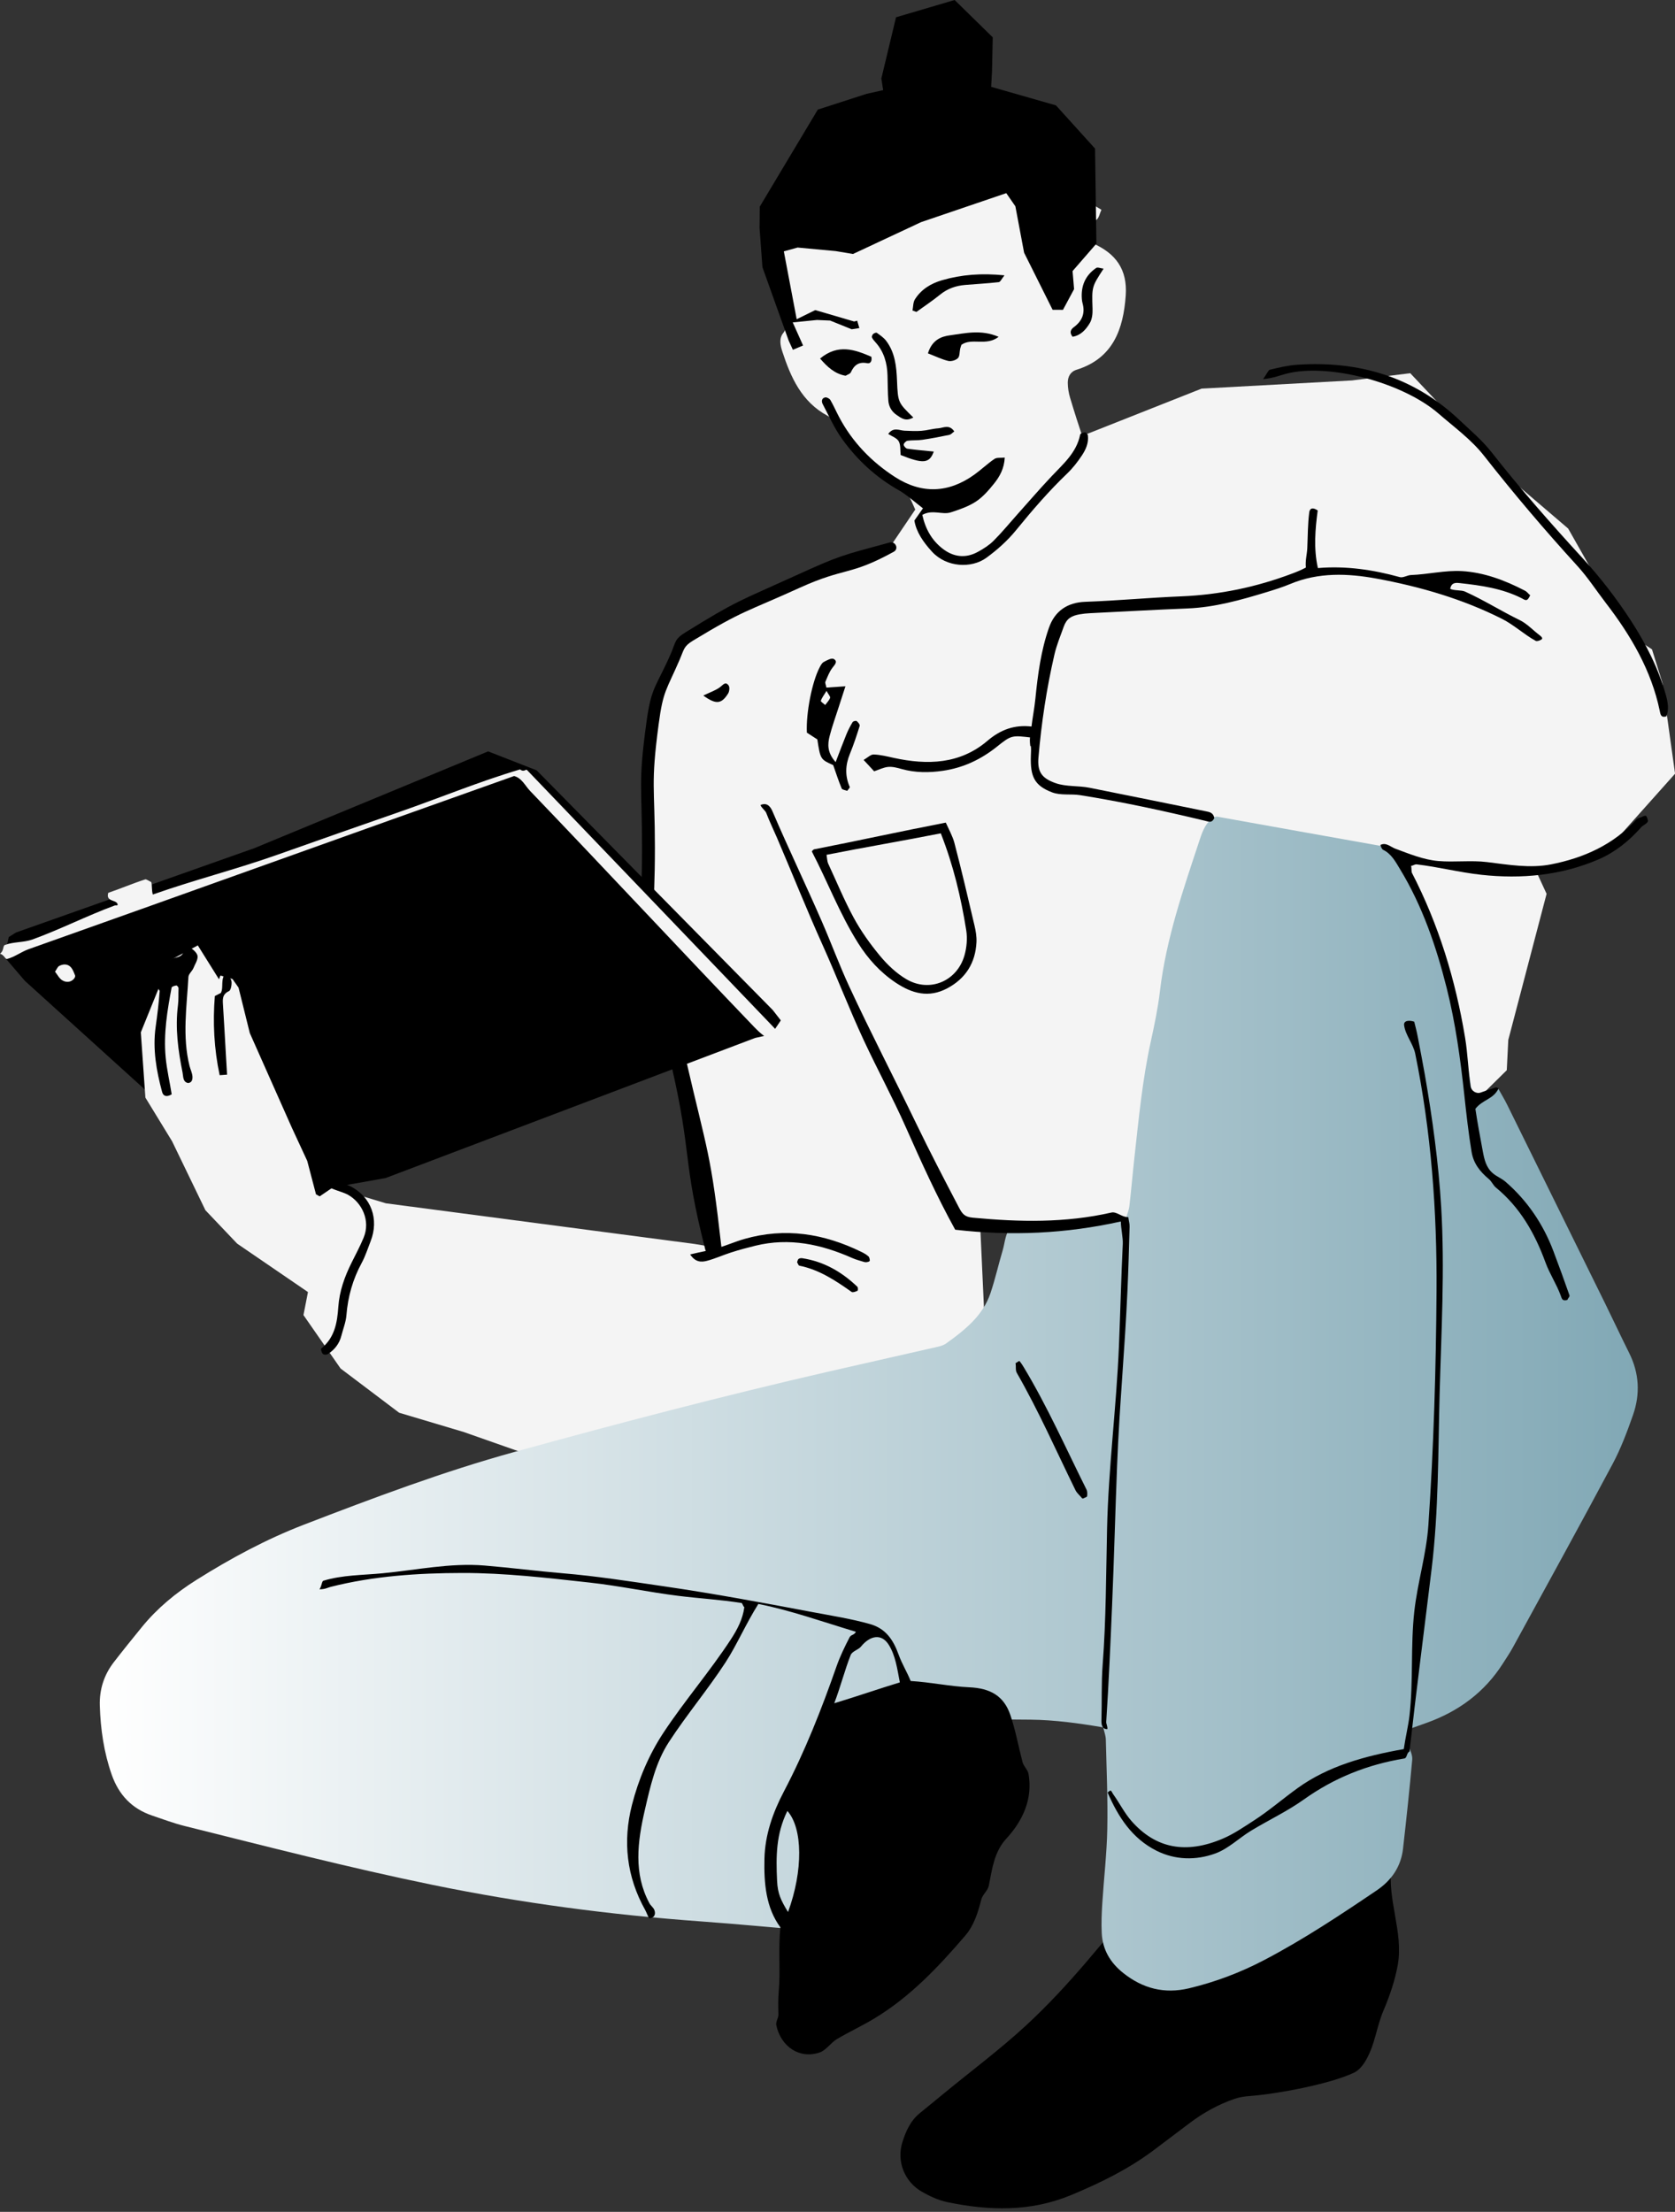 <?xml version="1.0" encoding="UTF-8" standalone="no"?><svg xmlns="http://www.w3.org/2000/svg" xmlns:xlink="http://www.w3.org/1999/xlink" fill="#000000" height="500.8" preserveAspectRatio="xMidYMid meet" version="1" viewBox="0.0 0.0 379.3 500.8" width="379.3" zoomAndPan="magnify"><rect x="0.0" y="0.0" width="379.3" height="500.8" fill="#333333" stroke="none"/><g><g id="change1_2"><path d="M246.2,54.194c0.49-0.698,1.208-1.279,1.117-1.674c-0.281-1.217-0.23-2.029,0.978-2.771 c0.556-0.342,0.699-1.353,1.119-2.253c-0.965-0.629-1.986-1.055-2.651-1.799c-0.612-0.684-0.833-1.715-1.24-2.586 c-2.814-6.025-6.414-11.449-11.524-15.833c-4.727-4.055-10.391-5.523-16.316-6.506c-8.23-1.366-16.021,0.226-23.426,3.678 c-13.406,6.25-21.168,20.42-19.247,35.125c0.538,4.117,1.737,8.148,2.651,12.214c0.28,1.243,0.7,2.377-0.304,3.618 c-0.989,1.222-0.651,2.813-0.206,4.173c1.923,5.877,4.376,11.398,10.233,14.552c0.795,0.428,1.525,1.217,1.972,2.014 c2.999,5.35,7.484,9.18,12.578,12.359c1.977,1.234,3.506,2.718,4.433,4.883c1.008,2.356,2.188,4.638,3.246,6.973 c1.47,3.246,3.675,5.606,7.313,6.36c0.621,0.129,1.221,0.39,1.809,0.641c6.643,2.832,12.592,1.192,18.047-2.957 c4.345-3.305,7.416-7.68,8.803-12.92c1.021-3.857,1.095-7.909-0.217-11.842c-1.066-3.196-2.1-6.403-3.062-9.631 c-0.317-1.062-0.496-2.203-0.508-3.31c-0.015-1.366,0.558-2.538,1.985-2.982c8.284-2.578,10.602-9.202,11.136-16.809 c0.412-5.868-2.201-9.588-7.705-11.931C246.937,54.865,246.722,54.608,246.2,54.194z" fill="#f4f4f4"/></g><g id="change2_2"><path d="M314.557,419.935c-8.507,0.196-16.444,0.325-24.377,0.577c-7.953,0.253-15.885,0.328-23.901-1.521 c-2.93,2.667-4.725,6.287-7.216,9.348c-8.519,10.467-16.834,21.14-26.782,30.307c-5.841,5.382-12.238,10.16-18.385,15.208 c-1.869,1.535-3.737,3.072-5.614,4.598c-2.118,1.723-3.181,4.13-3.949,6.605c-1.338,4.313,0.49,8.93,4.421,11.178 c1.785,1.021,3.746,1.938,5.741,2.353c9.466,1.972,18.799,2.245,28.047-1.591c6.608-2.741,12.934-5.845,18.663-10.129 c2.772-2.073,5.521-4.179,8.292-6.254c3.071-2.3,6.404-4.14,10.027-5.397c1.11-0.385,2.322-0.562,3.501-0.651 c6.154-0.466,18.183-2.694,23.65-5.313c1.135-0.544,2.09-1.812,2.735-2.966c2.028-3.631,2.264-7.27,3.884-11.089 c1.41-3.324,2.613-6.83,3.238-10.374c1.291-7.319-2.416-14.713-1.449-22.086C315.187,421.954,314.791,421.103,314.557,419.935z" fill="#000000"/></g><g id="change3_1"><path d="M245.787 98.402L241.971 106.345 242.011 109.814 236.371 112.316 226.872 119.204 218.052 126.428 211.827 125.517 210.871 119.49 207.396 115.17 201.789 123.469 180.6 132.05 156.119 144.245 153.196 148.895 147.664 163.677 147.424 191.906 147.706 222.219 153.765 240.434 157.677 261.168 161.684 282.594 159.302 281.983 157.261 281.646 87.393 272.449 80.111 270.254 74.296 267.464 71.2 271.101 72.453 278.664 68.719 297.753 77.122 309.847 90.388 319.865 104.994 324.223 126.391 331.74 175.07 344.226 191.179 348.065 217.625 327.539 222.856 296.96 222.007 278.466 227.386 278.989 237.39 277.348 268.005 274.914 300.926 267.381 329.014 254.34 341.207 242.307 341.547 235.46 350.223 202.374 347.532 196.561 351.719 196.157 362.292 194.24 379.315 175.177 376.45 154.619 374.092 147.031 368.522 143.336 355.105 119.67 341.771 108.269 319.344 84.496 306.165 86.135 272.088 87.991z" fill="#f4f4f4"/></g><g id="change1_1"><path d="M184.245 156.17L182.766 160.277 188.35 176.422 189.689 178.181 198.443 177.882 203.863 174.579 205.399 174.118 217.634 173.061 223.459 168.08 233.708 165.498 235.727 165.339 240.59 140.538 238.183 139.493 213.215 140.259 204.869 140.646 162.764 155.554 162.005 156.241 159.498 157.617 162.448 159.526 172.133 160.018 177.612 156.809z" fill="#f4f4f4"/></g><g id="change2_1"><path d="M75.363 268.85L87.304 266.732 170.991 235.007 174.685 234.186 176.815 231.034 174.987 228.688 121.521 174.418 110.535 170.123 57.605 192.035 3.637 211.126 1.988 212.149 0.988 216.655 5.649 222.096 60.338 271.609 63.186 271.976 69.608 272.766z" fill="#000000"/></g><g id="change3_2"><path d="M186.943 193.337L189.721 192.083 192.356 192.1 191.526 189.697 183.351 171.254 181.439 167.431 179.117 165.993 177.579 166.894 178.055 170.108z" fill="#f4f4f4"/></g><linearGradient gradientUnits="userSpaceOnUse" id="a" x1="22.593" x2="370.863" xlink:actuate="onLoad" xlink:show="other" xlink:type="simple" y1="317.793" y2="317.793"><stop offset="0" stop-color="#ffffff"/><stop offset="1" stop-color="#81a8b5"/></linearGradient><path d="M275.057,184.977c-1.939,1.058-2.695,3.066-3.343,5.023c-3.733,11.282-7.642,22.514-9.049,34.421 c-0.451,3.821-1.239,7.613-2.066,11.376c-1.902,8.655-2.728,17.454-3.707,26.234c-0.409,3.672-0.718,7.356-1.144,11.025 c-0.107,0.92-0.494,1.808-0.756,2.724c-8.682,1.861-17.393,1.161-25.884,1.739c-1.525,1.709-1.506,3.738-2.046,5.552 c-0.963,3.228-1.695,6.531-2.771,9.718c-1.736,5.145-5.821,8.354-10.013,11.372c-0.866,0.623-2.09,0.802-3.179,1.052 c-7.825,1.798-15.663,3.54-23.488,5.339c-23.796,5.471-47.406,11.659-70.945,18.143c-16.295,4.488-32.071,10.441-47.805,16.499 c-8.55,3.292-16.646,7.652-24.408,12.538c-4.634,2.917-8.858,6.398-12.344,10.68c-2.131,2.617-4.254,5.241-6.319,7.909 c-2.245,2.901-3.302,6.219-3.187,9.893c0.167,5.329,0.923,10.555,2.698,15.61c1.592,4.535,4.555,7.695,9.143,9.242 c2.434,0.821,4.848,1.738,7.334,2.358c18.699,4.664,37.365,9.478,56.249,13.354c20.022,4.109,40.246,6.77,60.632,8.252 c8.335,0.606,16.656,1.402,24.984,2.113c0.799,0.068,1.604,0.239,2.396,0.19c1.536-0.095,2.779-0.707,3.345-2.292 c0.648-1.814,1.409-3.591,1.989-5.426c3.679-11.65,7.111-23.361,8.724-35.522c0.23-1.735,0.676-3.441,1.081-5.451 c1.151-0.08,2.232-0.308,3.281-0.204c9.617,0.946,19.263,0.811,28.907,0.917c5.453,0.06,10.86,0.801,16.457,1.751 c0.216,0.971,0.569,1.863,0.591,2.763c0.166,6.748,0.461,13.501,0.329,20.245c-0.109,5.611-0.776,11.21-1.13,16.818 c-0.142,2.241-0.237,4.499-0.127,6.737c0.183,3.743,1.916,6.699,4.859,9.041c4.441,3.534,9.334,4.793,14.903,3.47 c5.976-1.42,11.664-3.581,17.094-6.428c8.84-4.636,17.141-10.144,25.394-15.728c3.381-2.287,5.514-5.381,5.978-9.464 c0.761-6.703,1.478-13.412,2.082-20.13c0.092-1.018-0.447-2.127-0.828-3.144c-0.478-1.275-0.558-2.472,0.306-3.862 c1.19-0.423,2.54-0.896,3.886-1.382c7.174-2.595,13.019-6.897,17.155-13.384c0.777-1.219,1.594-2.419,2.287-3.686 c7.551-13.816,15.154-27.605,22.565-41.496c1.879-3.522,3.303-7.319,4.625-11.098c1.657-4.735,1.418-9.467-0.865-14.037 c-1.866-3.737-3.632-7.524-5.476-11.272c-7.377-14.989-14.762-29.973-22.16-44.952c-0.628-1.272-1.375-2.485-2.146-3.867 c-1.81,0.746-3.39,1.398-5.291,2.182c-0.3-0.918-0.643-1.607-0.743-2.329c-1.963-14.225-5.503-28.04-10.796-41.392 c-1.547-3.902-3.752-7.451-6.229-10.834c-0.887-1.211-1.924-2.084-3.476-2.359c-12.332-2.188-24.658-4.413-36.988-6.62 C275.472,184.872,275.306,184.939,275.057,184.977z" fill="url(#a)"/><g id="change1_3"><path d="M44.795 214.051L38.491 217.428 31.888 233.743 32.924 248.515 38.969 258.401 46.515 274.012 53.707 281.578 76.998 297.502 85.049 277.149 78.792 274.519 71.557 270.409 69.572 262.841 66.088 255.325 56.566 233.894 54.016 223.608 52.65 221.668 49.917 220.871 49.59 221.726z" fill="#f4f4f4"/></g><g><g id="change2_7"><path d="M164.305,376.369c-4.025,6.187-8.82,11.874-12.844,18.062c-2.991,4.599-4.197,10-5.436,15.367 c-1.668,7.229-2.599,14.387,1.035,21.128c0.304,0.564,0.914,0.96,1.131,1.56c0.337,0.932-0.01,1.774-1.16,1.848 c-0.354-0.461-0.607-1.303-0.914-1.85c-4.236-7.565-5.119-15.564-3.013-23.813c1.486-5.817,3.863-11.414,7.155-16.396 c4.777-7.228,10.494-13.837,15.236-21.088c1.459-2.23,2.692-4.579,3.057-7.294c-0.388-0.307-0.388-0.91-0.653-0.952 c-4.75-0.758-9.571-1.031-14.342-1.625c-6.685-0.832-13.302-2.258-19.999-2.997c-9.582-1.057-19.243-2.192-28.885-2.176 c-9.961,0.017-20.061,0.678-29.788,3.146c-0.727,0.184-1.216,0.55-2.539,0.55c0.563-0.831,0.5-1.822,0.901-1.944 c4.308-1.308,8.896-1.253,13.37-1.68c7.67-0.731,15.341-2.394,23.074-1.758c5.92,0.487,11.816,1.256,17.735,1.753 c7.675,0.645,15.279,1.844,22.89,2.951c11.254,1.637,22.416,3.713,33.592,5.828c4.382,0.829,8.796,1.512,13.104,2.725 c3.522,0.992,5.266,3.524,6.485,6.932c0.744,2.079,2.002,4.109,2.719,5.956c4.6,0.281,8.94,1.232,13.257,1.423 c4.769,0.211,7.846,1.935,9.323,6.281c1.182,3.478,1.829,7.125,2.763,10.685c0.243,0.926,1.194,1.731,1.358,2.68 c0.957,5.563-1.232,10.497-5.056,14.65c-2.741,2.977-3.187,6.817-3.95,10.644c-0.219,1.1-1.408,1.99-1.687,3.075 c-0.767,2.988-1.646,5.884-3.659,8.232c-6.087,7.096-12.517,13.896-20.609,18.763c-2.748,1.653-5.67,3.013-8.433,4.639 c-1.377,0.81-2.447,2.554-3.952,3.05c-4.631,1.527-8.754-1.412-9.778-6.177c-0.168-0.781,0.499-1.638,0.479-2.438 c-0.044-1.765-0.087-3.468,0.071-5.219c0.43-4.774-0.155-9.462,0.382-14.507c-3.302-4.466-3.743-10.003-3.616-15.55 c0.123-5.398,1.89-10.43,4.41-15.227c4.777-9.093,8.519-18.614,11.912-28.314c0.782-2.236,1.857-4.463,2.96-6.585 c0.338-0.651,0.982-0.41,1.43-1.241c-7.533-2.272-14.903-4.89-22.089-6.31C168.883,367.68,166.835,372.481,164.305,376.369z M203.769,380.916c-0.607-3.133-0.976-6.019-2.485-8.467c-1.675-2.718-4.308-2.109-6.319,0.363 c-0.596,0.733-1.984,1.036-2.331,1.913c-1.336,3.372-2.235,6.997-3.718,10.918C194.433,383.966,199.028,382.358,203.769,380.916z M175.971,425.891c0.137,2.895,0.884,4.407,2.478,7.025c3.442-9.373,3.349-18.962-0.151-22.899 C175.723,415.274,175.704,420.257,175.971,425.891z" fill="#000000"/></g><g id="change2_8"><path d="M193.168 57.505L208.584 50.293 227.869 43.732 229.93 46.71 231.905 57.215 238.361 70.141 240.705 70.153 243.223 65.464 242.882 61.375 248.279 55.162 247.969 33.642 239.123 23.859 224.448 19.661 224.639 16.09 224.806 8.456 216.174 0 202.902 3.912 199.577 17.775 199.992 20.409 196.249 21.242 185.19 24.816 172.045 46.786 172 51.635 172.653 60.502 178.595 77.124 179.548 79.198 181.851 78.223 179.514 72.998 185.004 72.448 187.983 72.579 192.862 74.552 194.602 74.283 194.107 72.605 193.43 72.794 184.61 70.209 180.408 72.278 177.497 56.912 180.622 56.047 189.262 56.854z" fill="#000000"/></g><g id="change2_9"><path d="M233.553,164.728c0.231-2.08,0.682-4.288,0.905-6.513c0.545-5.442,1.259-10.919,3.083-16.108 c1.318-3.75,4.156-5.706,8.222-5.849c7.223-0.254,14.429-0.94,21.652-1.233c8.721-0.354,17.019-2.072,25.193-5.16 c1.144-0.432,1.984-0.773,3.099-1.359c-0.152-1.696,0.259-2.949,0.324-4.369c0.125-2.715,0.095-5.443,0.447-8.138 c0.125-0.956,0.804-1.187,1.915-0.423c-0.555,4.146-0.96,8.574,0.04,13.043c6.341-0.539,12.47,0.369,18.564,2.052 c0.725,0.201,1.716-0.446,2.505-0.475c3.845-0.14,7.729-1.109,11.554-0.889c4.975,0.287,9.709,2.068,14.193,4.396 c0.648,0.336,0.721,0.653,1.259,1.064c-0.705,1.63-1.151,1.075-1.953,0.671c-4.372-2.205-9.084-2.872-13.89-3.406 c-0.786-0.088-2.008-0.287-2.266,1.301c0.986,0.445,2.494,0.222,3.358,0.611c4.232,1.908,8.189,4.416,12.361,6.448 c1.702,0.829,2.992,2.284,4.52,3.43c0.258,0.194,0.725,0.573,0.538,0.856c-0.166,0.253-1.108,0.596-1.417,0.425 c-2.655-1.463-4.941-3.629-7.644-4.992c-8.933-4.503-18.505-7.279-28.33-9.098c-6.594-1.221-13.231-1.452-19.546,1.183 c-1.768,0.738-3.572,1.308-5.406,1.867c-5.868,1.787-11.757,3.449-17.879,3.696c-7.385,0.298-14.76,0.714-22.142,1.078 c-0.801,0.04-1.542,0.112-2.33,0.253c-1.866,0.334-2.948,0.97-3.597,2.789c-0.752,2.11-1.612,4.156-2.114,6.332 c-1.778,7.697-2.945,15.46-3.614,23.297c-0.274,3.217,0.709,4.698,3.89,5.811c2.404,0.841,5.159,0.541,7.666,1.039 c8.803,1.749,17.595,3.554,26.391,5.336c0.761,0.154,1.657,0.29,1.876,1.532c-0.58,1.157-1.123,0.842-2.14,0.599 c-9.359-2.239-18.782-4.295-28.288-5.796c-2.042-0.322-4.356,0.111-6.293-0.623c-4.152-1.574-4.948-3.732-4.823-8.202 c0.021-0.76,0.089-1.534,0.003-2.287c0,0-0.131,0.019-0.131,0.019C233.048,166.862,233.372,166.791,233.553,164.728z" fill="#000000"/></g><g id="change2_10"><path d="M216.305,278.425c12.731,1.47,25.105,0.898,37.502-1.865c0.035,1.646,0.512,3.67,0.445,5.076 c-0.367,7.701-0.551,15.408-0.869,23.11c-0.57,13.802-2.384,27.567-2.69,41.376c-0.228,10.286-0.22,20.554-0.998,30.806 c-0.316,4.16-0.153,8.348-0.278,12.521c-0.025,0.831,0.039,2.07,1.317,2.046c0.176-0.318-0.257-1.21-0.232-1.61 c0.569-8.814,0.954-17.622,1.329-26.445c0.451-10.592,0.72-21.19,1.137-31.784c0.518-13.16,1.758-26.294,2.343-39.452 c0.214-4.815,0.35-9.628,0.482-14.445c0.021-0.774-0.158-1.135-0.29-2.184c-1.412,0.07-2.629-1.309-3.825-1.038 c-10.497,2.383-20.807,2.158-31.395,1.161c-1.891-0.178-2.39-0.881-3.17-2.374c-3.266-6.25-6.521-12.484-9.587-18.831 c-5.019-10.39-10.345-20.628-15.199-31.097c-2.224-4.797-4.051-9.763-6.158-14.612c-3.64-8.376-7.609-16.608-11.204-25.004 c-0.375-0.876-1.095-2.231-2.737-1.516c0.07,0.505,1.077,1.252,1.277,1.778c0.741,1.946,1.649,3.79,2.469,5.704 c3.471,8.104,6.729,16.286,10.349,24.324c3.224,7.16,6.026,14.51,9.352,21.625c3.054,6.534,6.504,12.895,9.429,19.487 C208.554,262.961,212.178,270.974,216.305,278.425z" fill="#000000"/></g><g id="change2_11"><path d="M317.883,396.017c-8.906,1.58-17.119,3.861-23.964,8.777c-3.387,2.432-6.528,5.175-10.033,7.431 c-2.281,1.468-4.505,3.014-6.995,4.073c-8.312,3.536-15.163,2.264-20.677-4c-1.578-1.793-2.69-4.045-4.09-5.997 c-0.549-0.766-0.394-1.291-1.307-0.447c2.424,5.577,5.534,10.384,11.049,13.165c4.231,2.133,8.946,2.232,13.327,0.638 c2.988-1.088,5.367-3.493,8.084-5.144c3.969-2.413,8.204-4.394,11.99-7.093c6.865-4.892,14.342-7.886,22.76-9.283 c0.618-0.103,0.489-1.305,1.151-1.556c1.54-13.852,3.344-27.624,5.019-41.432c1.589-13.105,1.449-26.266,1.799-39.427 c0.376-14.131,1.202-28.247,0.361-42.381c-0.602-10.111-1.981-20.101-3.711-30.07c-0.493-2.843-1.063-5.67-1.595-8.506 c-0.233-1.243-0.523-2.309-0.801-3.442c-1.131-0.369-2.435-0.297-2.29,0.815c0.289,2.224,2.06,4.214,2.511,6.412 c3.626,17.698,4.953,35.727,4.831,53.763c-0.119,17.674-0.641,35.358-1.847,52.998c-0.449,6.562-2.457,12.978-3.185,19.52 c-0.871,7.818-0.196,15.811-1.094,23.627C318.922,390.674,318.236,393.477,317.883,396.017z" fill="#000000"/></g><g id="change2_12"><path d="M320.715,195.695c4.935,0.574,9.796,1.832,14.735,2.371c9.082,0.991,18.166,0.15,26.628-3.532 c3.702-1.611,6.845-4.148,9.555-7.224c0.412-0.468,1.264-0.745,1.517-1.317c0.098-0.221-0.201-1.046-0.384-1.241 c-0.17-0.181-0.746,0.098-0.949,0.195c-0.415,0.199-0.96,0.263-1.275,0.608c-5.239,5.747-11.987,8.711-19.308,10.149 c-4.751,0.934-9.632,0.083-14.454-0.512c-3.657-0.451-7.416,0.07-11.087-0.244c-3.395-0.291-6.624-1.649-9.776-2.815 c-1.037-0.384-2.039-1.479-3.328-0.822c0.099,0.412,0.358,0.978,0.603,1.093c1.892,0.894,2.865,2.78,3.85,4.4 c5.053,8.31,8.192,17.501,10.55,26.867c2.002,7.953,3.116,16.108,3.996,24.254c0.464,4.302,0.946,8.599,1.648,12.872 c0.43,2.618,1.884,4.469,3.943,6.187c0.617,0.514,0.94,1.38,1.56,1.89c5.478,4.497,8.823,10.367,11.24,16.982 c0.935,2.558,2.494,4.887,3.429,7.444c0.291,0.796,0.345,1.34,1.524,1.03c0.065-0.366,0.59-0.707,0.467-1.063 c-1.155-3.327-2.373-6.637-3.612-9.933c-2.308-6.141-5.94-11.517-10.895-15.79c-0.852-0.734-1.968-1.16-2.826-1.887 c-1.531-1.297-1.942-3.104-2.296-5.019c-0.611-3.299-1.211-6.46-1.671-9.579c1.641-2.135,4.113-2.134,5.28-4.682 c-0.496-0.229-0.63-0.192-0.921-0.091c-1.051,0.363-2.11,0.686-3.153,1.081c-0.97,0.367-2.15-0.366-2.305-1.431 c-0.533-3.651-0.633-7.371-1.236-11.01c-2.161-13.033-5.967-25.573-12.067-37.358c-0.096-0.532-0.052-1-0.148-1.533 C319.968,196.016,320.291,195.714,320.715,195.695z" fill="#000000"/></g><g id="change2_13"><path d="M208.851,116.576c2.346-1.297,4.508,0.054,6.44-0.568c1.96-0.631,3.981-1.321,5.684-2.432 c1.574-1.027,2.887-2.543,4.084-4.03c1.292-1.602,2.335-3.412,2.464-5.948c-0.91,0.102-1.797-0.054-2.331,0.309 c-1.586,1.078-2.984,2.429-4.544,3.551c-5.847,4.206-11.948,4.423-17.958,0.554c-5.331-3.432-9.676-7.921-12.678-13.589 c-0.675-1.274-1.248-2.604-1.972-3.848c-0.192-0.329-0.806-0.658-1.161-0.598c-0.833,0.141-0.89,0.923-0.589,1.495 c1.414,2.687,2.659,5.512,4.424,7.957c3.411,4.726,7.635,8.633,12.77,11.542c1.899,1.076,3.534,2.617,5.521,4.121 c-0.706,1.002-1.211,1.719-1.947,2.764c0.419,2.584,2.021,4.9,3.994,7.055c3.256,3.555,8.918,3.858,12.331,1.366 c2.44-1.782,4.771-3.863,6.673-6.199c3.658-4.493,7.418-8.86,11.606-12.87c1.265-1.212,2.369-2.636,3.339-4.1 c0.88-1.33,1.556-2.833,1.348-4.524c-0.031-0.249-0.318-0.58-0.557-0.659c-0.246-0.081-0.588,0.075-0.87,0.177 c-0.134,0.048-0.302,0.196-0.328,0.324c-0.811,4.045-3.789,6.577-6.432,9.377c-2.752,2.915-5.368,5.959-8.041,8.948 c-1.711,1.914-3.339,3.911-5.158,5.717c-1.005,0.997-2.266,1.786-3.518,2.476c-2.831,1.561-5.612,1.172-8.077-0.78 C211.051,122.329,209.588,119.879,208.851,116.576z" fill="#000000"/></g><g id="change2_6"><path d="M159.73,283.001c-5.289-20.737-2.931-21.264-7.763-42.113c-2.181-9.41-4.676-8.823-5.927-18.402 c-1.977-15.137-0.64-15.302-0.651-30.567c-0.01-14.249-0.921-14.365,1.009-28.483c1.104-8.076,2.198-7.879,5.47-15.344 c1.18-2.692,0.806-3.339,3.304-4.888c11.832-7.334,12.084-7.008,24.754-12.776c10.403-4.736,10.49-4.598,21.521-7.595 c1.325-0.36,2.156,1.42,0.955,2.083c-9.982,5.513-10.951,3.455-21.333,8.174c-12.249,5.568-12.637,4.985-24.144,11.96 c-2.124,1.288-2.004,1.962-2.988,4.242c-3.052,7.069-3.767,7.02-4.782,14.653c-1.843,13.872-0.863,13.977-0.853,27.971 c0.011,15.037-1.17,15.162,0.782,30.072c1.244,9.501,4.136,8.793,6.295,18.129c4.833,20.898,5.584,20.871,7.977,42.187 C163.567,284.183,160.069,284.331,159.73,283.001z" fill="#000000"/></g><g id="change2_14"><path d="M286.025,85.844c2.394-0.24,3.97-0.906,5.339-1.253c9.444-2.395,26.189,1.928,34.432,9.085 c3.528,3.063,7.374,5.838,10.253,9.511c6.742,8.6,13.796,16.895,21.154,24.963c2.375,2.604,4.301,5.602,6.452,8.398 c5.642,7.336,10.274,15.209,12.177,24.334c0.181,0.869,0.253,1.684,1.513,1.314c0.618-1.521,0.337-3.214-0.08-4.72 c-1.68-6.065-4.523-11.687-7.955-16.964c-3.243-4.987-6.867-9.694-10.89-14.08c-7.162-7.81-14.155-15.752-20.705-24.096 c-2.071-2.639-4.696-4.839-7.136-7.154c-10.408-9.875-22.848-13.549-36.939-12.587c-2.054,0.14-4.085,0.642-6.104,1.124 C287.233,83.791,286.84,84.68,286.025,85.844z" fill="#000000"/></g><g id="change2_15"><path d="M216.126,190.858c1.627,6.195,3.075,12.435,4.543,18.67c0.29,1.23,0.515,2.537,0.451,3.812 c-0.234,4.676-2.447,8.22-6.636,10.44c-4.159,2.203-7.919,1.198-11.636-1.28c-3.551-2.367-6.302-5.427-8.544-8.987 c-4.177-6.634-6.936-13.965-10.47-20.738c0.292-0.403,0.471-0.467,0.586-0.489c9.701-1.886,19.364-4.029,29.753-6.033 C214.911,187.888,215.732,189.359,216.126,190.858z M187.55,195.552c1.886,4.059,3.596,8.219,5.722,12.151 c1.666,3.082,3.739,5.986,5.967,8.675c1.698,2.049,3.756,4.02,6.064,5.361c5.223,3.035,11.407,0.434,13.09-5.395 c0.519-1.799,0.701-3.879,0.41-5.703c-1.185-7.426-2.896-14.683-5.763-21.963c-8.591,1.7-17.134,3.134-25.877,4.864 C187.286,194.162,187.301,195.016,187.55,195.552z" fill="#000000"/></g><g id="change2_16"><path d="M38.881,247.77c-0.432-2.743-1.105-5.565-1.37-8.404c-0.497-5.316,0.367-10.553,1.348-15.757 c0.043-0.23,0.699-0.445,1.084-0.483c0.169-0.017,0.497,0.428,0.488,0.645c-0.055,1.279,0.032,2.579-0.131,3.849 c-0.664,5.171,0.034,10.21,1.047,15.26c0.167,0.834,0.025,2.113,1.26,2.339c0.928-0.107,1.017-0.929,0.969-1.53 c-0.063-0.793-0.456-1.547-0.652-2.324c-1.684-6.693-0.626-13.457-0.257-20.169c0.038-0.691,0.874-1.333,1.154-2.043 c0.336-0.854,0.978-1.768,0.922-2.634c-0.042-0.65-0.835-1.412-1.423-1.792c-0.81-0.524-1.446,0.068-1.765,0.859 c-0.503,1.247-1.661,1.097-2.601,1.483c-0.988,0.406-1.938,1.658-2.278,2.777c-0.431,1.422-1.953,2.779-0.51,4.493 c-0.205,2.707-0.532,5.441-0.913,8.123c-0.717,5.05,0.156,9.968,1.465,14.803C36.99,248.264,37.824,248.407,38.881,247.77z" fill="#000000"/></g><g id="change2_17"><path d="M74.852,268.957c1.597,0.734,2.927,0.976,4.011,1.59c3.04,1.721,5.117,5.77,3.466,9.716 c-0.8,1.913-1.785,3.761-2.711,5.62c-1.584,3.18-2.751,6.423-3.004,9.995c-0.251,3.552-0.79,6.95-3.866,9.443 c-0.173,0.141,0.125,1.023,0.384,1.244c0.234,0.2,0.846,0.203,1.166-0.01c1.499-1,2.549-2.336,3.004-4.123 c0.393-1.543,1.017-3.068,1.144-4.648c0.338-4.212,1.44-8.122,3.461-11.844c0.839-1.545,1.367-3.249,2.01-4.88 c1.969-4.997,0.174-10.121-4.658-12.515c-0.847-0.42-1.829-0.624-2.758-0.743C76.129,267.755,75.622,268.371,74.852,268.957z" fill="#000000"/></g><g id="change2_18"><path d="M156.285,284.021c1.17,1.788,2.537,1.78,3.787,1.451c1.857-0.488,3.623-1.298,5.454-1.888 c1.824-0.589,3.681-1.084,5.539-1.54c7.675-1.88,14.879-0.327,21.941,2.798c0.873,0.386,1.808,0.612,2.71,0.898 c0.307,0.098,0.894,0.049,1.207-0.219c0.118-0.101-0.048-0.851-0.225-1.018c-0.46-0.436-1.041-0.76-1.608-1.038 c-8.507-4.174-17.292-5.595-26.552-2.938c-1.997,0.573-3.913,1.421-5.904,2.015C160.696,283.118,158.65,283.446,156.285,284.021z" fill="#000000"/></g><g id="change2_19"><path d="M229.961,308.638c0.158,0.729-0.061,1.586,0.293,2.202c4.942,8.598,8.922,17.665,13.281,26.552 c0.34,0.693,1.007,1.214,1.493,1.828c0.066,0.084,0.249,0.077,0.355,0.012c0.239-0.146,0.764-0.261,0.791-0.474 c0.059-0.456,0.069-1.084-0.128-1.478c-4.641-9.28-8.833-18.776-14.202-27.689c-0.294-0.489-0.627-1.025-1.017-1.456 C230.513,308.265,230.275,308.51,229.961,308.638z" fill="#000000"/></g><g id="change2_20"><path d="M211.446,102.238c-2.253-0.228-4.129-0.375-5.987-0.644c-0.333-0.048-0.824-0.604-0.82-0.921 c0.004-0.309,0.516-0.829,0.859-0.878c1.101-0.16,2.241-0.055,3.342-0.217c2.048-0.301,4.087-0.685,6.113-1.114 c0.425-0.09,0.778-0.524,1.143-0.784c-1.16-1.698-2.486-0.778-3.641-0.702c-1.27,0.084-2.519,0.472-3.789,0.568 c-1.27,0.096-2.557,0.027-3.834-0.028c-1.206-0.052-2.502-0.912-3.698,0.734c0.807,0.53,1.942,0.896,2.375,1.66 c0.481,0.847,0.322,2.058,0.44,3.111C209.046,105.066,210.496,104.941,211.446,102.238z" fill="#000000"/></g><g id="change2_21"><path d="M49.742,243.44c0.505-0.039,1.003-0.069,1.679-0.121c-0.081-1.479-0.173-2.9-0.255-4.307 c-0.223-3.814-0.423-7.629-0.669-11.442c-0.084-1.307-0.193-2.458,1.356-3.165c0.431-0.197,0.651-1.444,0.574-2.164 c-0.069-0.651-0.669-1.182-1.215-2.159c-1.427,1.726-0.492,3.369-1.201,4.733c-0.39,0.182-0.758,0.416-1.362,0.699 C48.174,231.463,48.458,237.434,49.742,243.44z" fill="#000000"/></g><g id="change2_22"><path d="M207.521,70.627c1.789-1.297,3.64-2.518,5.351-3.911c1.681-1.369,3.579-2.021,5.678-2.202 c2.538-0.218,5.086-0.343,7.615-0.633c0.376-0.043,0.673-0.773,1.295-1.542c-5.164-0.519-9.72-0.182-14.167,1.117 c-2.483,0.725-4.702,2.064-6.114,4.326c-0.428,0.686-0.378,1.67-0.548,2.518C206.928,70.408,207.225,70.517,207.521,70.627z" fill="#000000"/></g><g id="change2_23"><path d="M210.13,80.003c1.711,0.665,3.113,1.36,4.595,1.716c0.667,0.16,1.707-0.145,2.19-0.627 c0.442-0.442,0.353-1.408,0.517-2.14c0.067-0.301,0.183-0.59,0.277-0.885c2.366-1.673,5.563,0.388,8.43-1.802 c-4.014-1.732-7.589-0.798-11.051-0.339C213.14,76.185,211.057,76.964,210.13,80.003z" fill="#000000"/></g><g id="change2_24"><path d="M206.818,94.526c-3.438-3.355-3.491-3.353-3.689-8.31c-0.129-3.224-0.44-6.376-2.458-9.044 c-0.553-0.731-1.372-1.275-2.127-1.824c-0.144-0.105-0.629,0.096-0.834,0.287c-0.183,0.17-0.343,0.59-0.255,0.779 c0.195,0.421,0.531,0.787,0.847,1.142c1.9,2.127,2.591,4.683,2.675,7.459c0.057,1.909,0.039,3.824,0.187,5.725 c0.102,1.309,0.733,2.434,1.854,3.196C204.054,94.64,205.069,95.53,206.818,94.526z" fill="#000000"/></g><g id="change2_25"><path d="M197.312,80.77c-3.724-1.586-7.493-3.009-11.607,0.409c1.683,1.938,3.316,3.457,5.778,3.897 c0.431-0.267,1.03-0.421,1.188-0.773c0.746-1.661,1.825-2.453,3.733-2.064C197.047,82.371,197.536,81.825,197.312,80.77z" fill="#000000"/></g><g id="change2_26"><path d="M242.882,76.246c1.842-0.285,3.03-1.634,3.907-3.107c0.529-0.889,0.65-2.144,0.615-3.224 c-0.162-4.948-0.205-4.946,2.501-9.083c-0.679-0.081-1.35-0.382-1.671-0.165c-2.472,1.673-3.483,4.084-3.251,7.035 c0.025,0.319,0.072,0.642,0.158,0.949c0.642,2.288-0.106,4.044-1.98,5.43C242.463,74.597,242.113,75.287,242.882,76.246z" fill="#000000"/></g><g id="change2_27"><path d="M180.5,285.793c0.175,0.258,0.286,0.725,0.505,0.77c4.5,0.906,8.191,3.367,11.851,5.951 c0.255,0.18,0.945-0.08,1.336-0.274c0.124-0.062,0.118-0.743-0.038-0.892c-3.526-3.369-7.569-5.716-12.462-6.468 c-0.288-0.044-0.638-0.005-0.86,0.165C180.637,285.194,180.604,285.523,180.5,285.793z" fill="#000000"/></g></g><g id="change2_3"><path d="M225.713,169.088c-3.608,2.881-7.631,4.769-12.207,5.431c-3.122,0.452-6.225,0.461-9.303-0.396 c-0.998-0.278-2.068-0.573-3.071-0.484c-1.066,0.095-2.092,0.636-3.179,0.997c-0.737-0.796-1.435-1.549-2.389-2.577 c0.905-0.517,1.607-1.257,2.281-1.233c1.529,0.055,3.055,0.443,4.565,0.773c7.605,1.662,14.972,1.432,21.177-3.855 c3.027-2.579,6.157-3.682,9.99-3.249c0.284,0.032,0.605-0.256,1.182-0.521l-0.34,4.465l-0.001,0.001 c-0.056-0.497-0.234-0.976-0.659-1.417C229.099,166.458,229.063,166.413,225.713,169.088z" fill="#000000"/></g><g id="change2_4"><path d="M191.673,166.246c0.39-0.949,0.869-1.868,1.398-2.747c0.124-0.207,0.749-0.369,0.906-0.246 c0.332,0.258,0.789,0.805,0.703,1.081c-0.666,2.136-1.369,4.268-2.217,6.337c-1.035,2.528-1.157,4.991-0.035,7.51 c0.066,0.148-0.321,0.498-0.583,0.878c-0.413-0.168-1.124-0.235-1.253-0.545c-0.708-1.703-1.274-3.464-1.915-5.28 c-2.894-1.304-2.894-1.304-3.594-5.814c-0.81-0.526-1.643-1.068-2.367-1.538c-0.22-4.453,1.175-11.52,2.894-14.789 c0.237-0.45,0.517-0.99,0.927-1.211c0.701-0.376,1.76-0.961,2.239-0.692c1.015,0.57,0.293,1.268-0.274,2.006 c-0.711,0.924-1.128,2.085-1.598,3.175c-0.105,0.245,0.099,0.623,0.233,1.311c1.259-0.087,2.551-0.176,4.311-0.296 c-0.63,1.945-1.107,3.399-1.573,4.857c-0.684,2.138-1.457,4.253-2.01,6.425c-0.466,1.83-0.578,3.709,1.367,5.885 C190.203,170.029,190.902,168.123,191.673,166.246z M185.88,158.669c-0.062,0.194,0.633,0.629,0.981,0.953 c0.39-0.533,0.893-1.024,1.117-1.62c0.1-0.266-0.361-0.744-0.813-1.577C186.572,157.403,186.095,157.994,185.88,158.669z" fill="#000000"/></g><g id="change2_5"><path d="M159.26,157.481c2.877,2.077,4.101,1.945,5.61-0.444c0.298-0.471,0.411-1.432,0.13-1.824 c-0.716-1-1.222-0.184-1.921,0.348C162.085,156.317,160.824,156.723,159.26,157.481z" fill="#000000"/></g><g id="change3_3"><path d="M117.775,174.206c-9.312,2.758-18.238,6.469-27.431,9.664c-9.22,3.204-18.428,6.433-27.63,9.691 c-9.171,3.247-18.624,5.633-28.112,8.971c-0.301-1.143-0.122-1.981-0.342-2.816c-0.289-0.114-1.132-0.686-1.352-0.615 c-2.87,0.92-5.767,2.167-8.392,3.045c-0.66,2.181,2.089,1.463,2.129,2.723c-0.095,0.23-0.488,0.078-0.663,0.143 c-6.303,2.328-12.329,5.414-18.647,7.702c-1.956,0.709-4.26,0.492-6.203,1.233c-0.553,0.211-0.178,1.295-1.131,1.981 c0.997,0.298,1.156,1.308,1.616,1.189c1.701-0.439,3.211-1.622,4.869-2.21c36.671-13,73.278-26.2,109.926-39.201 c1.744,0.44,2.538,2.239,3.621,3.367c17.028,17.744,33.775,35.757,50.798,53.506c1.184,1.235,2.534,2.44,4.394,3.211 c0.224-0.589,1.236-1.538,1.1-1.768c-0.475-0.809-1.286-1.591-1.938-2.272c-18.338-19.159-36.716-38.28-55.067-57.427 C119.099,174.095,118.595,174.917,117.775,174.206z" fill="#f4f4f4"/></g><g id="change3_4"><path d="M12.46,220.001c0.538,0.669,0.953,1.542,1.656,1.965c0.771,0.464,1.797,0.516,2.562-0.275 c0.2-0.207,0.413-0.602,0.333-0.807c-0.266-0.68-0.525-1.432-1.017-1.941c-0.719-0.744-1.717-0.699-2.592-0.234 C13.046,218.898,12.877,219.406,12.46,220.001z" fill="#f4f4f4"/></g></g></svg>